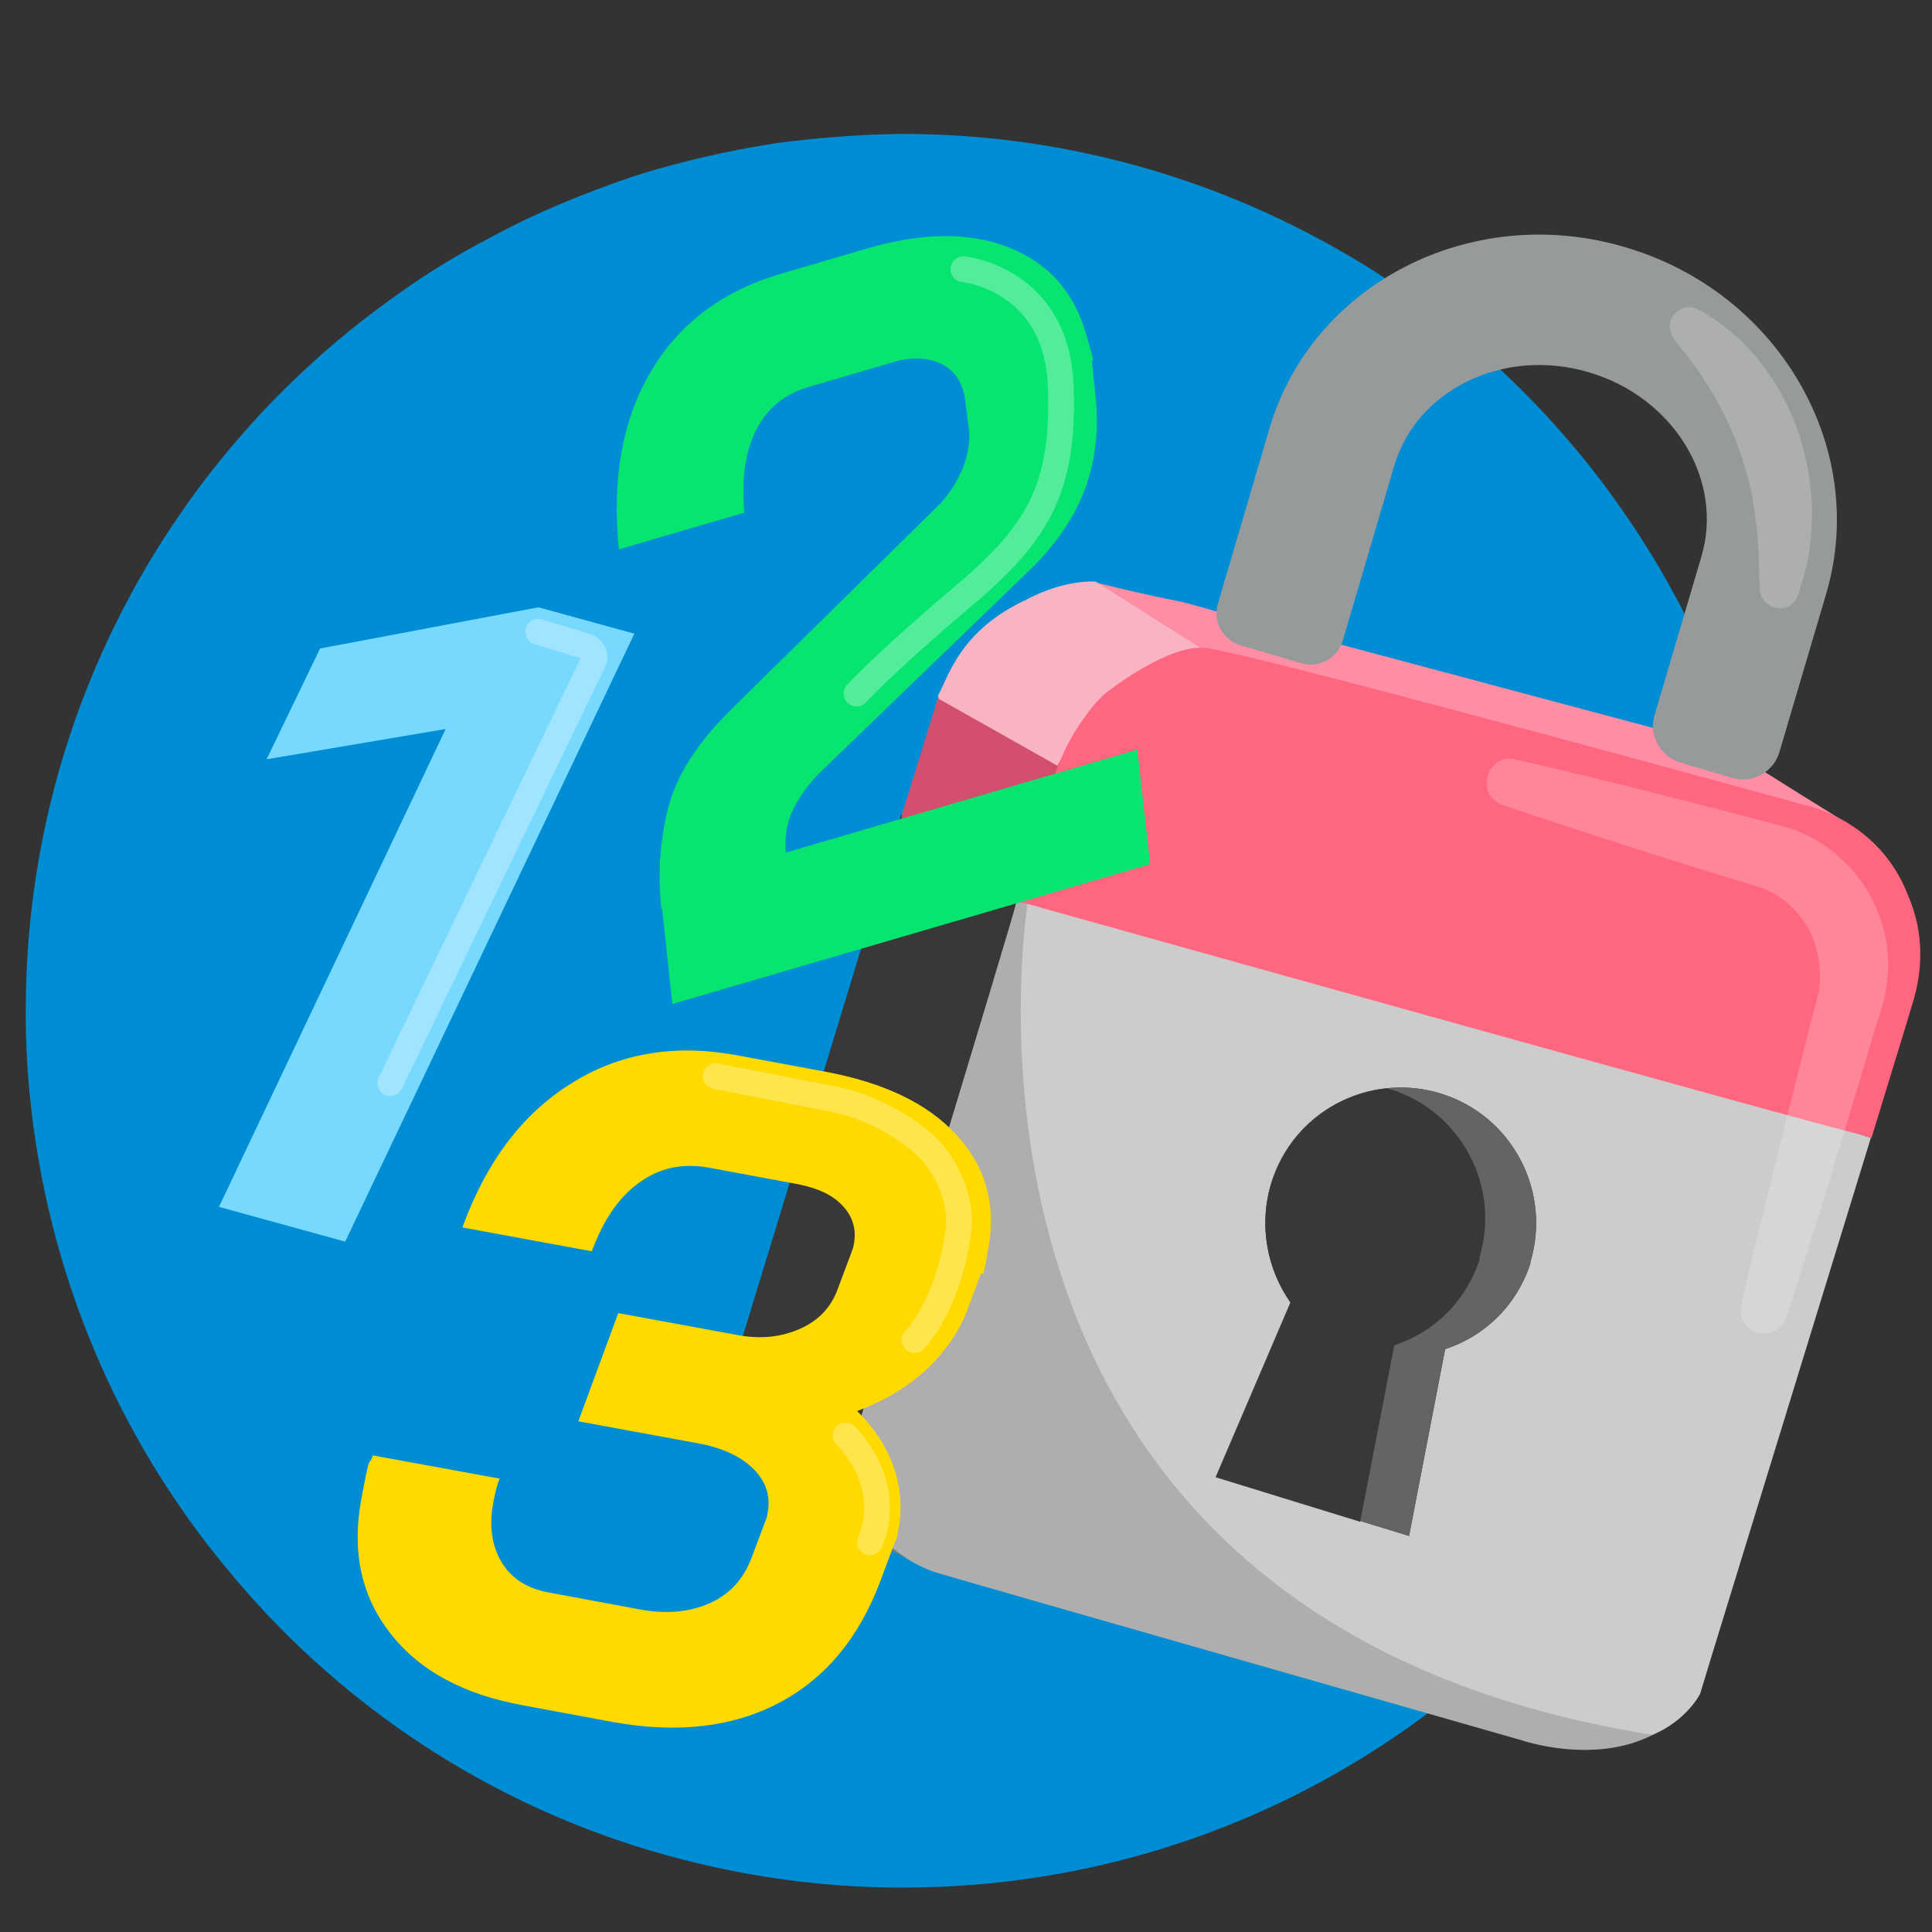 <svg xmlns="http://www.w3.org/2000/svg" viewBox="0 0 300 300"><rect x="0" y="0" width="300" height="300" fill="#333333" stroke="none"/><defs><style>.cls-4{isolation:isolate;opacity:.2}.cls-11{fill:#fff}.cls-12{fill:#383838}.cls-17{fill:#708080}.cls-19{fill:#ccc}</style></defs><g id="Camada_1"><path id="Camada_10" fill="#008dd3" d="M276.3 156.4c.1 19.8-4.1 38.6-11.6 55.7-21.1 47.6-68.6 80.8-124 81-14.7.1-28.9-2.3-42.2-6.5-25-8-46.8-23-63.1-42.8-17-20.4-28.1-46-30.8-74-.4-4-.6-8.2-.6-12.3-.2-46.2 22.7-87.2 57.9-111.9 4.6-3.3 9.4-6.2 14.4-8.8 7-3.8 14.4-6.8 22-9.4 7.2-2.3 14.7-4 22.4-5.2 6.2-.8 12.5-1.3 18.9-1.4 25-.1 48.5 6.6 68.8 18.3 3.7 2.1 7.1 4.3 10.5 6.8 16.2 11.5 29.8 26.5 39.7 43.9 1.1 2 2.2 3.9 3.2 6 .8 1.8 1.7 3.5 2.5 5.3 2.6 5.8 4.8 11.7 6.6 17.8 2 6.8 3.5 13.9 4.3 21 .7 5.4 1.1 10.9 1.1 16.5z"/><g id="Camada_2"><path d="M158.1 139.8L139.5 128l126.6 34.9 1.7.8 18.2 11.6-127.9-35.5z" class="cls-17"/><path fill="#9ea8a9" d="M126.7 232.1l16.5 9.1 6.9-5.2-18.5-9.7-4.9 5.8z"/><path d="M143 127.9s-3-1.7-3.1-1.3c-.5 2.4-25.7 84.6-25.7 84.6s-.6 6.6 2.5 11.1c0 0 4.9 7.8 10 10.1s91.1 26.1 91.1 26.1 11.2 3.9 20.4-.8c5.4-2.3 7.4-6.4 7.4-6.4l1.7-5.6 24.3-79.2s.7-1.4-2.3-2.4c-3.4-1.3-126.2-36.2-126.2-36.2z" class="cls-12"/><path fill="#aeb9ba" d="M276.6 167.8l-6.5-3.4-3.6 1 2.9 1.1-.9 2.8s19.9 6.8 20 6.6l.6-1.2-12.6-6.9z"/><path fill="#828d8e" d="M143 241.1c.8.5 1.6.7 2.5 1l-3-1.6-9.9-12.9c-.3-3.6.8-6.3.8-6.3l-19.2-10.1s-.2.7-.3 2c-.3 4.8 1.2 9.5 4.1 13.3.6.8 1.2 1.5 1.6 2.1 1.9 2.2 3.3 4 5.8 5l16.3 6.9c.2 0 .4.3.6.4l.6.2z"/><path d="M161.4 139.9s-3-1.6-3.6.3c-.5 2.4-25 82.8-25 82.8s-2 5.7.3 10.6c0 0 3.1 7.3 12 10.5 6 1.8 91.1 26.1 91.1 26.1s11.2 3.9 20.4-.8c5.4-2.3 7.4-6.4 7.4-6.4l1.7-5.6 24.8-80.7s.2 0-2.8-.9c-3.2-1-126.3-36-126.3-36z" class="cls-19"/><path d="M135.1 236.9l-15.5-8.3s1.8 3.2 7.1 6c5 2.7 14.8 7.8 14.8 7.8s-3.3-1.7-6.3-5.5z" class="cls-17"/><path fill="#383838" d="M159.7 139.3c-.8-.1-1.6 0-1.9.9-.5 2.4-25 82.8-25 82.8s-2 5.7.3 10.6c0 0 3.1 7.3 12 10.5 6 1.8 91.1 26.1 91.1 26.1s11.2 3.9 20.4-.8c-111.6-17.9-98.3-121.2-96.9-130.2z" opacity=".2"/><path d="M159.8 138.6s0 .2-.1.6c.2 0 .5 0 .7.2l-.6-.8z" class="cls-19"/><g><path fill="#db5e7d" d="M141.2 129.2l16.6 10.8 3.5-3-11.9-19.2-8.2 11.4z"/><path fill="#d34f6e" d="M143.4 130.6s-4.1-1.7-3.3-4.3 5.5-17.8 5.5-17.8 3.3-8.6 8.6-11.9c0 0 8.8-6.4 14.5-6.1s94.6 24.8 94.6 24.8 11.7 2.2 16.3 13.9c2.9 6.5 2.1 12.4 2.1 12.4l-2.4 7.7-4.6 15s.1 1.9-3.2 1.1c-3.3-.6-128.1-34.9-128.1-34.9z"/><path fill="#ff8da4" d="M264.8 115.2s3.2 1 6 2.6c2.7 1.8 15.3 9.6 15.3 9.6L283 126l-2.6-.8c-7.8-2.2-90.2-24.4-95.7-24.9l-14.8-9.9c12.2 3 12.3 2.6 16 3.7s14.1 3.8 14.1 3.8l64.8 17.3z"/><path fill="#f9b4c4" d="M164.2 118.9l-18.1-10.2c-.4-.1-.5-.6-.4-.8 1.6-2.8 3.3-10 13.7-14.8 3.4-1.8 7.2-2.9 10.7-2.8l16.3 10.3s-6.7 1.7-11.1 4.6c-4.4 2.9-8.8 9.3-11.1 13.7z"/><path fill="#ff6780" d="M157.7 139.9l5.6-18.1c1-3.2 2.3-6.3 4.2-9.1s3.2-4.5 5.3-5.9c0 0 8.8-6.7 14.2-6.2 5.7.3 93.2 24.4 93.2 24.4s11.6 2.2 16.1 14.1c.1.3.3.6.4 1 1.9 4.9 1.9 10.3.4 15.3l-1.2 4-5.3 17.3-2.3-.7c-2.9-.4-130.4-36.1-130.4-36.1z"/></g></g><path fill="#979a9b" d="M202.1 103l-9.5-2.8c-2.7-.8-4.3-3.7-3.5-6.4l8-27.2c6.6-22.6 31.5-35.3 55.3-28.2 23.8 7 37.8 31.1 31.2 53.7l-7.3 24.7c-.9 3.1-4.2 4.9-7.3 4l-8.1-2.4c-3.1-.9-4.9-4.2-4-7.3l7.3-24.7c3.5-11.9-4.3-24.7-17.5-28.6s-26.7 2.7-30.2 14.5l-8 27.2c-.8 2.7-3.7 4.3-6.4 3.5z"/><path d="M237.6 196.1c3.4-11.1-2.8-22.9-13.9-26.3s-22.9 2.8-26.3 13.9c-2 6.6-.6 13.4 3 18.5l-11.6 27.1 30 9.2 5.6-29c6.3-2.1 11.2-6.9 13.3-13.5z" class="cls-12"/><path fill="#646464" d="M237.6 196.1c3.4-11.1-2.8-22.9-13.9-26.3s-22.9 2.8-26.3 13.9c-2 6.6-.6 13.4 3 18.5l-11.6 27.1 30 9.2 5.6-29c6.3-2.1 11.2-6.9 13.3-13.5z"/><path d="M229.7 195.4c3.4-11.1-2.8-22.9-13.9-26.3-.1 0-.3 0-.4-.1-8.2.8-15.4 6.4-18 14.8-2 6.6-.6 13.4 3 18.5l-11.6 27.1 22.4 6.9 5.3-27.4c6.3-2.1 11.2-6.9 13.3-13.5z" class="cls-12"/><path fill="#78d9ff" d="M69.2 113.2l-27.8 4.7 8.3-17.2 33.9-6.4 14.9 4.1-44.9 94.4-19.6-5.4 35.2-74.2z"/><path fill="#07e570" d="M102.7 141.1c-.6-5.5-.2-10.8 1.1-15.8s4.5-9.9 9.5-14.9L146 78.2c1.5-1.6 2.6-3.4 3.5-5.5.8-2.1 1.1-4 1-5.6l-.6-4.7c0-.4-.1-.9-.3-1.6-.6-2.2-1.9-3.7-3.9-4.5-2-.8-4.4-.9-7.2 0l-13 3.8c-3.7 1.1-6.4 3.3-8.1 6.7s-2.3 7.7-1.8 12.8l-19.5 5.7c-1.1-10.8.5-20 4.9-27.5s11.1-12.6 20.3-15.3l13.3-3.9c8.6-2.5 15.9-2.6 22-.2s10.1 6.8 12 13.3.8 3.1 1 4.9l.5 4.8c.6 5.2 0 10.1-1.6 14.5-1.7 4.5-4.6 8.8-8.9 12.9l-31.8 30.7c-2.1 2-3.6 4.1-4.6 6.1-1 2-1.4 4.3-1.2 6.8l54.6-16 2 17.8-74.2 21.7-1.6-14.9z"/><path fill="#ffda00" d="M148.5 176.2c4.5 4.9 6.2 10.7 5 17.5s-.7 2.8-1.3 4.4l-2.1 5.6c-1.3 3.3-3.5 6.4-6.4 9.1-3 2.7-6.5 4.8-10.6 6.3 2.6 2.6 4.5 5.4 5.6 8.5 1.1 3.1 1.4 6.2.9 9.3s-.4 1.7-.8 3l-2.1 5.6c-3.3 8.8-8.5 15.1-15.7 18.9-7.2 3.8-15.8 4.8-25.8 3l-14-2.6c-9.3-1.7-16.1-5.4-20.6-11.2-4.5-5.7-6-12.7-4.5-20.8s1.1-4.7 1.8-6.8l19.7 3.6c-.4.8-.7 2.1-1 3.7-.7 3.7-.2 6.8 1.3 9.3 1.5 2.5 4 4.1 7.4 4.7l14 2.6c4.2.8 7.9.4 11-1 3.1-1.4 5.2-3.8 6.4-7l2.1-5.6c.2-.4.3-.8.4-1.4.5-2.6-.3-4.9-2.2-6.8-1.9-1.9-4.8-3.3-8.7-4l-18.5-3.4 6.2-16.8 18.5 3.4c3.7.7 6.9.3 9.8-1 2.9-1.3 4.8-3.4 5.8-6.2l2.1-5.6c.1-.3.3-.7.4-1.4.4-2.2-.2-4.2-1.7-5.8-1.5-1.7-3.9-2.8-6.9-3.4l-14-2.6c-4-.7-7.5 0-10.7 2.3-3.2 2.3-5.6 5.8-7.4 10.7l-20.1-3.7c3.7-10.2 9.3-17.6 16.8-22.3 7.4-4.7 15.9-6.2 25.5-4.5l14 2.6c9.1 1.7 15.9 4.9 20.4 9.8z"/><g class="cls-4"><path d="M263.6 48c13.4 7.2 19.8 23.8 17.2 38.4-.3 2-1 4-1.6 6-1 3.1-5.6 2.5-5.9-.7-.3-3.8-.1-7.4-.7-11.1-1.1-9.8-5.4-19.1-11.7-26.7-.5-.5-.9-1.1-1.2-1.7-1.5-2.5 1.3-5.5 3.9-4.2z" class="cls-11"/></g><g class="cls-4"><path d="M235.2 117.9c12.3 2.8 24.5 5.9 36.7 9.1.7.2 3.9 1 4.6 1.2 7.5 1.9 13.7 8 15.8 15.5 1.4 4.6 1.1 9.5-.5 14l-1.1 3.6-4.3 14.4c-2.9 9.6-5.9 19.2-9 28.8-.6 1.9-2.7 3-4.6 2.4-1.8-.6-2.9-2.5-2.4-4.3 2.2-9.8 4.7-19.5 7.1-29.3l3.7-14.6c.3-1.1 1.2-4.3 1.3-5.3.3-2.2 0-4.5-.6-6.6-1.3-4.3-4.9-8-9.2-9.2-13.2-4-26.3-8.2-39.4-12.6-4.3-1.6-2.5-8 2-7.1z" class="cls-11"/></g><path fill="none" stroke="#fff" stroke-linecap="round" stroke-linejoin="round" stroke-width="4" style="isolation:isolate" d="M149.6 41.8s14.4 1.4 15.1 18-4 23.4-15.5 33.1c-11.5 9.7-16.2 14.8-16.2 14.8m-49.4-9.6l7.5 2.3c1 .3 1.5 1.4 1 2.4l-31.5 65.4m50.5-1.1l18.5 3.6c5 1.1 9.7 3.4 13.6 6.7 3.6 3.1 6.3 8.8 5.6 13.8-1.4 10.6-5.8 15.8-6.8 16.9m-10.7 14.8s7.7 7.2 3.8 16.6" opacity=".3"/></g></svg>
